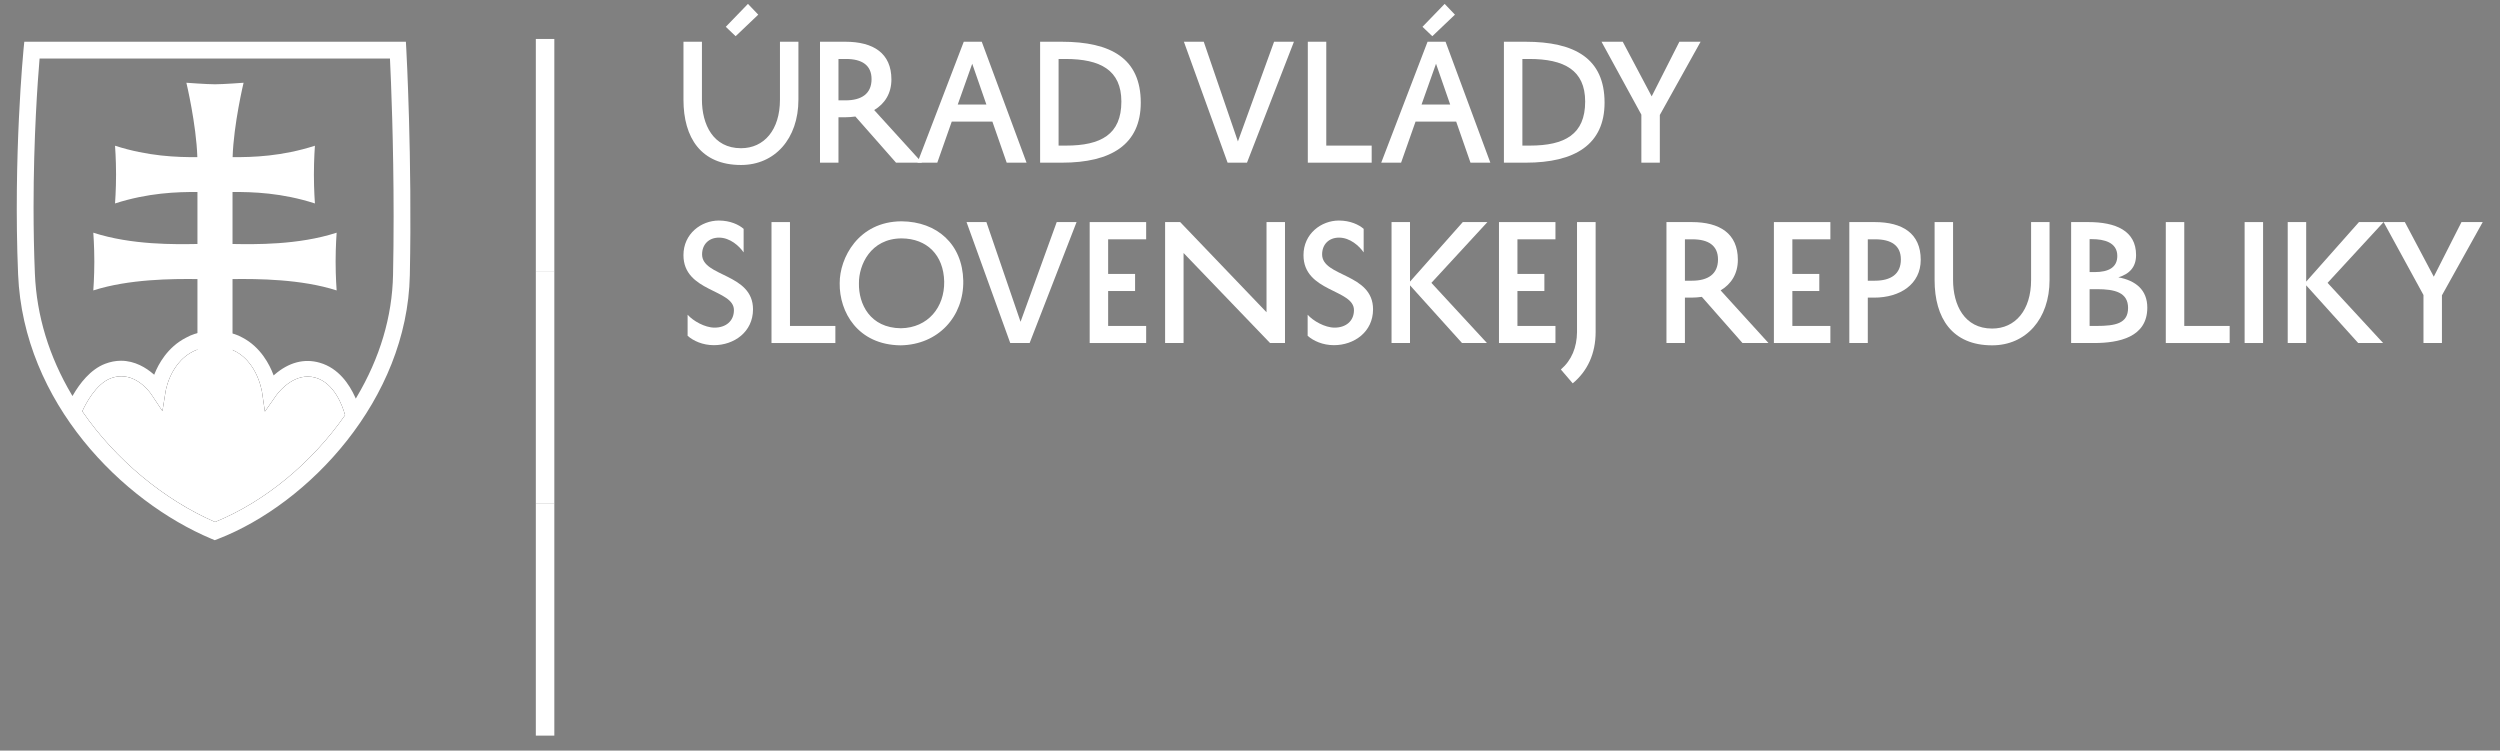 <?xml version="1.0" encoding="UTF-8" standalone="no"?>
<!DOCTYPE svg PUBLIC "-//W3C//DTD SVG 1.1//EN" "http://www.w3.org/Graphics/SVG/1.1/DTD/svg11.dtd">
<svg width="100%" height="100%" viewBox="0 0 1692 508" version="1.1" xmlns="http://www.w3.org/2000/svg" xmlns:xlink="http://www.w3.org/1999/xlink" xml:space="preserve" xmlns:serif="http://www.serif.com/" style="fill-rule:evenodd;clip-rule:evenodd;stroke-linejoin:round;stroke-miterlimit:2;">
    <rect x="0" y="0" width="1692" height="508" fill="#808080" stroke="none"/>
    <g id="Artboard1" transform="matrix(0.874,0,0,0.892,-4.604,-156.877)">
        <rect x="5.269" y="175.876" width="1935.35" height="569.014" style="fill:none;"/>
        <g id="Text" transform="matrix(4.768,0,0,4.671,-279.802,-89.229)">
            <g transform="matrix(1,0,0,1,179.263,78.306)">
                <path d="M0,-15.671L-1.6,-17.196L1.999,-20.92L3.674,-19.17L0,-15.671ZM-5.474,-14.772L-5.474,-5.374C-5.474,-1.324 -3.649,2.524 0.875,2.524C4.624,2.524 7.198,-0.45 7.198,-5.349L7.198,-14.772L10.197,-14.772L10.197,-5.374C10.197,1 6.349,5.249 0.875,5.249C-5.624,5.249 -8.473,0.825 -8.473,-5.349L-8.473,-14.772L-5.474,-14.772Z" style="fill:white;fill-rule:nonzero;"/>
            </g>
            <g transform="matrix(1,0,0,1,195.964,73.657)">
                <path d="M0,-0.601L1.149,-0.601C3.749,-0.601 5.373,-1.675 5.373,-4.05C5.373,-6.325 3.799,-7.324 1.225,-7.324L0,-7.324L0,-0.601ZM2.749,2.024C2.199,2.098 1.624,2.149 1.024,2.149L0,2.149L0,9.522L-3,9.522L-3,-10.123L1.124,-10.123C5.648,-10.123 8.598,-8.274 8.598,-3.999C8.598,-1.725 7.522,-0.051 5.799,0.974L13.571,9.522L9.348,9.522L2.749,2.024Z" style="fill:white;fill-rule:nonzero;"/>
            </g>
            <g transform="matrix(1,0,0,1,215.337,72.982)">
                <path d="M0,0.749L4.649,0.749L2.35,-5.874L0,0.749ZM3.899,-9.448L11.173,10.197L7.948,10.197L5.624,3.523L-0.975,3.523L-3.323,10.197L-6.548,10.197L0.976,-9.448L3.899,-9.448Z" style="fill:white;fill-rule:nonzero;"/>
            </g>
            <g transform="matrix(1,0,0,1,231.713,66.308)">
                <path d="M0,14.097L1.199,14.097C6.897,14.097 10.197,12.273 10.197,6.949C10.197,1.825 6.772,0.026 1.124,0.026L0,0.026L0,14.097ZM-3,16.871L-3,-2.774L0.499,-2.774C8.522,-2.774 13.347,-0.049 13.347,7.123C13.347,13.922 8.522,16.871 0.55,16.871L-3,16.871Z" style="fill:white;fill-rule:nonzero;"/>
            </g>
            <g transform="matrix(1,0,0,1,260.837,66.983)">
                <path d="M0,12.747L5.874,-3.449L9.098,-3.449L1.475,16.196L-1.674,16.196L-8.772,-3.449L-5.548,-3.449L0,12.747Z" style="fill:white;fill-rule:nonzero;"/>
            </g>
            <g transform="matrix(1,0,0,1,282.561,63.533)">
                <path d="M0,19.646L-10.372,19.646L-10.372,0L-7.373,0L-7.373,16.872L0,16.872L0,19.646Z" style="fill:white;fill-rule:nonzero;"/>
            </g>
            <g transform="matrix(1,0,0,1,292.412,77.931)">
                <path d="M0,-15.296L-1.6,-16.821L2,-20.545L3.674,-18.795L0,-15.296ZM-1.75,-4.199L2.899,-4.199L0.6,-10.822L-1.75,-4.199ZM2.149,-14.397L9.423,5.249L6.198,5.249L3.874,-1.425L-2.725,-1.425L-5.073,5.249L-8.298,5.249L-0.774,-14.397L2.149,-14.397Z" style="fill:white;fill-rule:nonzero;"/>
            </g>
            <g transform="matrix(1,0,0,1,307.038,66.308)">
                <path d="M0,14.097L1.199,14.097C6.897,14.097 10.197,12.273 10.197,6.949C10.197,1.825 6.772,0.026 1.124,0.026L0,0.026L0,14.097ZM-3,16.871L-3,-2.774L0.499,-2.774C8.522,-2.774 13.347,-0.049 13.347,7.123C13.347,13.922 8.522,16.871 0.55,16.871L-3,16.871Z" style="fill:white;fill-rule:nonzero;"/>
            </g>
            <g transform="matrix(1,0,0,1,329.361,63.533)">
                <path d="M0,19.646L-2.999,19.646L-2.999,11.848L-9.473,0L-6.023,0L-1.324,8.874L3.174,0L6.623,0L0,11.898L0,19.646Z" style="fill:white;fill-rule:nonzero;"/>
            </g>
            <g transform="matrix(1,0,0,1,171.463,97.528)">
                <path d="M0,10.347C0.875,11.347 2.799,12.446 4.374,12.446C6.198,12.446 7.522,11.396 7.522,9.597C7.522,6.198 -0.675,6.673 -0.675,0.674C-0.675,-2.825 2.225,-4.949 5.073,-4.949C6.923,-4.949 8.323,-4.275 9.098,-3.6L9.098,0.224C8.397,-0.8 6.898,-2.175 5.099,-2.175C3.424,-2.175 2.35,-1.05 2.35,0.549C2.35,4.223 10.622,3.598 10.622,9.472C10.622,13.146 7.548,15.296 4.273,15.296C2.449,15.296 0.925,14.596 0,13.771L0,10.347Z" style="fill:white;fill-rule:nonzero;"/>
            </g>
            <g transform="matrix(1,0,0,1,195.46,92.829)">
                <path d="M0,19.645L-10.373,19.645L-10.373,0L-7.373,0L-7.373,16.871L0,16.871L0,19.645Z" style="fill:white;fill-rule:nonzero;"/>
            </g>
            <g transform="matrix(1,0,0,1,206.111,95.478)">
                <path d="M0,14.597C4.398,14.522 7.098,11.173 7.023,6.999C6.923,2.725 4.249,0.026 0.1,0C-4.975,0.026 -6.849,4.374 -6.823,7.274C-6.898,10.648 -5.024,14.547 0,14.597M0.1,-2.774C5.873,-2.724 9.997,0.951 10.122,6.874C10.223,12.673 6.073,17.271 -0.051,17.371C-7.023,17.296 -10.022,11.948 -9.948,7.274C-9.973,3.225 -6.948,-2.749 0.1,-2.774" style="fill:white;fill-rule:nonzero;"/>
            </g>
            <g transform="matrix(1,0,0,1,225.536,96.278)">
                <path d="M0,12.747L5.874,-3.449L9.098,-3.449L1.475,16.196L-1.674,16.196L-8.772,-3.449L-5.548,-3.449L0,12.747Z" style="fill:white;fill-rule:nonzero;"/>
            </g>
            <g transform="matrix(1,0,0,1,245.935,92.829)">
                <path d="M0,19.645L-9.172,19.645L-9.172,0L0,0L0,2.799L-6.173,2.799L-6.173,8.423L-1.799,8.423L-1.799,11.197L-6.173,11.197L-6.173,16.871L0,16.871L0,19.645Z" style="fill:white;fill-rule:nonzero;"/>
            </g>
            <g transform="matrix(1,0,0,1,268.483,112.474)">
                <path d="M0,-19.645L0,0L-2.425,0L-16.471,-14.622L-16.471,0L-19.47,0L-19.47,-19.645L-17.021,-19.645L-2.999,-4.999L-2.999,-19.645L0,-19.645Z" style="fill:white;fill-rule:nonzero;"/>
            </g>
            <g transform="matrix(1,0,0,1,272.163,97.528)">
                <path d="M0,10.347C0.875,11.347 2.799,12.446 4.374,12.446C6.198,12.446 7.522,11.396 7.522,9.597C7.522,6.198 -0.675,6.673 -0.675,0.674C-0.675,-2.825 2.225,-4.949 5.073,-4.949C6.923,-4.949 8.323,-4.275 9.098,-3.6L9.098,0.224C8.397,-0.8 6.898,-2.175 5.099,-2.175C3.424,-2.175 2.35,-1.05 2.35,0.549C2.35,4.223 10.622,3.598 10.622,9.472C10.622,13.146 7.548,15.296 4.273,15.296C2.449,15.296 0.925,14.596 0,13.771L0,10.347Z" style="fill:white;fill-rule:nonzero;"/>
            </g>
            <g transform="matrix(1,0,0,1,288.787,112.474)">
                <path d="M0,-19.645L0,-9.973L8.572,-19.645L12.571,-19.645L3.474,-9.772L12.497,0L8.447,0L0,-9.373L0,0L-3,0L-3,-19.645L0,-19.645Z" style="fill:white;fill-rule:nonzero;"/>
            </g>
            <g transform="matrix(1,0,0,1,312.409,92.829)">
                <path d="M0,19.645L-9.172,19.645L-9.172,0L0,0L0,2.799L-6.173,2.799L-6.173,8.423L-1.799,8.423L-1.799,11.197L-6.173,11.197L-6.173,16.871L0,16.871L0,19.645Z" style="fill:white;fill-rule:nonzero;"/>
            </g>
            <g transform="matrix(1,0,0,1,313.287,95.079)">
                <path d="M0,21.694C1.75,20.194 2.6,18.095 2.625,15.621L2.625,-2.25L5.648,-2.25L5.648,15.595C5.648,19.12 4.324,21.969 1.925,23.944L0,21.694Z" style="fill:white;fill-rule:nonzero;"/>
            </g>
            <g transform="matrix(1,0,0,1,333.436,102.952)">
                <path d="M0,-0.601L1.149,-0.601C3.749,-0.601 5.373,-1.676 5.373,-4.05C5.373,-6.325 3.799,-7.324 1.225,-7.324L0,-7.324L0,-0.601ZM2.749,2.024C2.199,2.098 1.624,2.149 1.024,2.149L0,2.149L0,9.522L-2.999,9.522L-2.999,-10.123L1.124,-10.123C5.648,-10.123 8.598,-8.274 8.598,-4C8.598,-1.726 7.522,-0.051 5.798,0.974L13.571,9.522L9.348,9.522L2.749,2.024Z" style="fill:white;fill-rule:nonzero;"/>
            </g>
            <g transform="matrix(1,0,0,1,357.059,92.829)">
                <path d="M0,19.645L-9.172,19.645L-9.172,0L0,0L0,2.799L-6.173,2.799L-6.173,8.423L-1.799,8.423L-1.799,11.197L-6.173,11.197L-6.173,16.871L0,16.871L0,19.645Z" style="fill:white;fill-rule:nonzero;"/>
            </g>
            <g transform="matrix(1,0,0,1,363.136,102.952)">
                <path d="M0,-0.601L1.149,-0.601C3.749,-0.601 5.373,-1.676 5.373,-4.05C5.373,-6.325 3.799,-7.324 1.225,-7.324L0,-7.324L0,-0.601ZM0,2.149L0,9.522L-2.999,9.522L-2.999,-10.123L1.124,-10.123C5.648,-10.123 8.598,-8.274 8.598,-4C8.598,-0.026 5.248,2.149 1.024,2.149L0,2.149Z" style="fill:white;fill-rule:nonzero;"/>
            </g>
            <g transform="matrix(1,0,0,1,376.985,112.849)">
                <path d="M0,-20.02L0,-10.623C0,-6.573 1.824,-2.725 6.349,-2.725C10.098,-2.725 12.672,-5.699 12.672,-10.598L12.672,-20.02L15.671,-20.02L15.671,-10.623C15.671,-4.249 11.822,0 6.349,0C-0.15,0 -2.999,-4.424 -2.999,-10.598L-2.999,-20.02L0,-20.02Z" style="fill:white;fill-rule:nonzero;"/>
            </g>
            <g transform="matrix(1,0,0,1,400.359,101.577)">
                <path d="M0,2.149L-1.199,2.149L-1.199,8.123L-0.1,8.123C3.024,8.123 5.049,7.723 5.049,5.198C5.049,2.674 2.899,2.149 0,2.149M-0.375,-0.625C1.95,-0.625 3.3,-1.425 3.3,-3.249C3.3,-5.474 1.1,-5.974 -0.774,-5.974L-1.199,-5.974L-1.199,-0.625L-0.375,-0.625ZM-4.199,10.897L-4.199,-8.748L-1.399,-8.748C3,-8.748 6.349,-7.373 6.349,-3.399C6.349,-1.45 5.299,-0.325 3.475,0.225C6.299,0.75 8.173,2.274 8.173,5.149C8.173,9.972 3.55,10.897 -0.475,10.897L-4.199,10.897Z" style="fill:white;fill-rule:nonzero;"/>
            </g>
            <g transform="matrix(1,0,0,1,421.908,92.829)">
                <path d="M0,19.645L-10.373,19.645L-10.373,0L-7.373,0L-7.373,16.871L0,16.871L0,19.645Z" style="fill:white;fill-rule:nonzero;"/>
            </g>
            <g transform="matrix(-1,0,0,1,851.671,19.435)">
                <rect x="424.336" y="73.394" width="2.999" height="19.645" style="fill:white;"/>
            </g>
            <g transform="matrix(1,0,0,1,434.335,112.474)">
                <path d="M0,-19.645L0,-9.973L8.572,-19.645L12.571,-19.645L3.474,-9.772L12.497,0L8.447,0L0,-9.373L0,0L-2.999,0L-2.999,-19.645L0,-19.645Z" style="fill:white;fill-rule:nonzero;"/>
            </g>
            <g transform="matrix(1,0,0,1,456.383,92.829)">
                <path d="M0,19.645L-2.999,19.645L-2.999,11.847L-9.473,0L-6.023,0L-1.324,8.873L3.174,0L6.623,0L0,11.897L0,19.645Z" style="fill:white;fill-rule:nonzero;"/>
            </g>
        </g>
        <g id="Pásik-trikolóra" serif:id="Pásik trikolóra" transform="matrix(4.768,0,0,4.671,-279.802,-89.229)">
            <g transform="matrix(1,0,0,1,0,-21.969)">
                <rect x="146.812" y="85.052" width="3.005" height="37.733" style="fill:white;"/>
            </g>
            <g transform="matrix(1,0,0,1,0,53.463)">
                <rect x="146.812" y="47.336" width="3.005" height="37.733" style="fill:white;"/>
            </g>
            <g transform="matrix(1,0,0,1,0,128.893)">
                <rect x="146.812" y="9.621" width="3.005" height="37.733" style="fill:white;"/>
            </g>
        </g>
        <g id="ZNAK" transform="matrix(4.768,0,0,4.671,-279.802,-89.229)">
            <g transform="matrix(1,0,0,1,71.913,130.176)">
                <path d="M0,-6.507C0,-6.507 9.759,4.293 13.142,6.636C16.525,8.977 23.161,12.36 23.161,12.36C23.161,12.36 28.886,10.539 31.489,8.196C34.091,5.854 45.932,-5.857 45.932,-6.376C45.932,-6.898 42.679,-12.103 40.337,-12.753C37.995,-13.403 33.44,-11.842 32.27,-11.191C31.099,-10.54 29.667,-15.355 27.585,-16.266C25.503,-17.177 21.339,-18.867 19.908,-18.347C18.477,-17.827 13.272,-13.273 13.272,-12.232C13.272,-11.191 9.759,-14.314 7.677,-13.794C5.595,-13.273 -0.13,-8.069 0,-6.507" style="fill:rgb(35,31,32);fill-rule:nonzero;"/>
            </g>
            <g transform="matrix(1,0,0,1,92.309,110.026)">
                <path d="M0,0.764C0.732,0.603 1.519,0.508 2.383,0.508C3.166,0.508 3.888,0.59 4.558,0.732C4.537,0.487 4.526,0.245 4.51,0L0.064,0C0.042,0.255 0.026,0.51 0,0.764" style="fill:white;fill-rule:nonzero;"/>
            </g>
            <g transform="matrix(1,0,0,1,111.024,136.503)">
                <path d="M0,-18.404C-0.414,-18.523 -0.835,-18.582 -1.256,-18.582C-4.204,-18.582 -6.3,-15.633 -6.389,-15.505L-8.214,-12.896L-8.677,-16.045C-8.723,-16.346 -9.872,-23.443 -16.331,-23.443C-23.102,-23.443 -24.294,-16.469 -24.342,-16.172L-24.854,-12.974L-26.646,-15.672C-26.724,-15.792 -28.613,-18.626 -31.54,-18.626C-32.113,-18.626 -32.693,-18.514 -33.267,-18.294C-35.706,-17.36 -37.383,-14.015 -37.837,-13.02L-37.871,-12.942L-37.827,-12.875C-32.495,-5.135 -24.674,1.39 -16.366,5.019L-16.313,5.039L-16.257,5.019C-8.285,1.771 -0.619,-4.531 4.77,-12.263L4.811,-12.321L4.79,-12.384C4.363,-13.905 3.039,-17.525 0,-18.404" style="fill:white;fill-rule:nonzero;"/>
            </g>
            <g transform="matrix(1,0,0,1,123.622,106.618)">
                <path d="M0,-5.199C-0.139,1.586 -2.127,8.269 -5.912,14.648L-6.052,14.886L-6.165,14.634C-7.092,12.576 -8.837,9.937 -11.902,9.058C-14.428,8.326 -16.942,8.998 -19.241,10.987L-19.395,11.119L-19.469,10.927C-20.032,9.429 -21.473,6.531 -24.457,4.973C-26.1,4.028 -28.146,3.916 -28.929,3.916C-29.794,3.916 -31.757,3.942 -33.625,4.992C-36.66,6.539 -38.134,9.36 -38.714,10.822L-38.79,11.009L-38.943,10.879C-40.075,9.903 -41.905,8.735 -44.181,8.735C-45.04,8.735 -45.911,8.902 -46.769,9.232C-49.169,10.153 -50.906,12.473 -51.94,14.257L-52.06,14.466L-52.186,14.26C-55.872,8.036 -57.886,1.417 -58.168,-5.409C-58.311,-8.863 -58.383,-12.488 -58.383,-16.18C-58.383,-27.585 -57.706,-36.795 -57.415,-40.226L-57.404,-40.355L-0.498,-40.355L-0.494,-40.219C-0.315,-36.503 0.093,-26.578 0.093,-14.748C0.093,-11.447 0.064,-8.234 0,-5.199M-7.829,17.622C-13.217,25.355 -20.883,31.656 -28.855,34.905L-28.911,34.925L-28.964,34.905C-37.272,31.276 -45.093,24.75 -50.425,17.011L-50.469,16.944L-50.436,16.865C-49.981,15.87 -48.304,12.526 -45.865,11.591C-45.292,11.371 -44.711,11.259 -44.139,11.259C-41.211,11.259 -39.322,14.094 -39.244,14.214L-37.453,16.911L-36.94,13.714C-36.893,13.417 -35.7,6.443 -28.929,6.443C-22.47,6.443 -21.321,13.539 -21.275,13.841L-20.812,16.989L-18.987,14.381C-18.898,14.253 -16.802,11.304 -13.855,11.304C-13.433,11.304 -13.012,11.362 -12.598,11.482C-9.559,12.36 -8.235,15.981 -7.808,17.501L-7.788,17.565L-7.829,17.622ZM2.157,-41.797L2.087,-43.083L-59.887,-43.083L-60.01,-41.855C-60.026,-41.69 -61.692,-24.481 -60.894,-5.295C-60.03,15.532 -43.991,31.578 -29.456,37.676L-28.949,37.884L-28.435,37.685C-13.641,31.961 2.311,14.999 2.726,-5.142C3.116,-24.14 2.168,-41.631 2.157,-41.797" style="fill:white;fill-rule:nonzero;"/>
            </g>
            <g transform="matrix(1,0,0,1,97.552,89.338)">
                <path d="M0,7.05C3.606,7.109 10.645,7.242 16.91,5.214C16.91,5.214 16.744,7.384 16.744,9.907C16.744,12.428 16.91,14.594 16.91,14.594C11.164,12.739 4.064,12.7 0,12.748L0,26.192L-5.697,26.192L-5.697,12.748C-9.763,12.7 -16.862,12.739 -22.61,14.594C-22.61,14.594 -22.444,12.428 -22.444,9.907C-22.444,7.384 -22.61,5.214 -22.61,5.214C-16.344,7.242 -9.306,7.109 -5.697,7.05L-5.697,-1.394C-8.985,-1.418 -13.724,-1.269 -19.081,0.465C-19.081,0.465 -18.915,-1.703 -18.915,-4.224C-18.915,-6.751 -19.081,-8.913 -19.081,-8.913C-13.733,-7.189 -9.001,-7.032 -5.714,-7.06C-5.883,-12.405 -7.494,-19.142 -7.494,-19.142C-7.494,-19.142 -4.176,-18.893 -2.851,-18.893C-1.522,-18.893 1.795,-19.142 1.795,-19.142C1.795,-19.142 0.183,-12.405 0.015,-7.06C3.302,-7.032 8.034,-7.189 13.381,-8.913C13.381,-8.913 13.217,-6.751 13.217,-4.224C13.217,-1.703 13.381,0.465 13.381,0.465C8.026,-1.269 3.287,-1.418 0,-1.394L0,7.05" style="fill:white;fill-rule:nonzero;"/>
            </g>
        </g>
    </g>
</svg>

